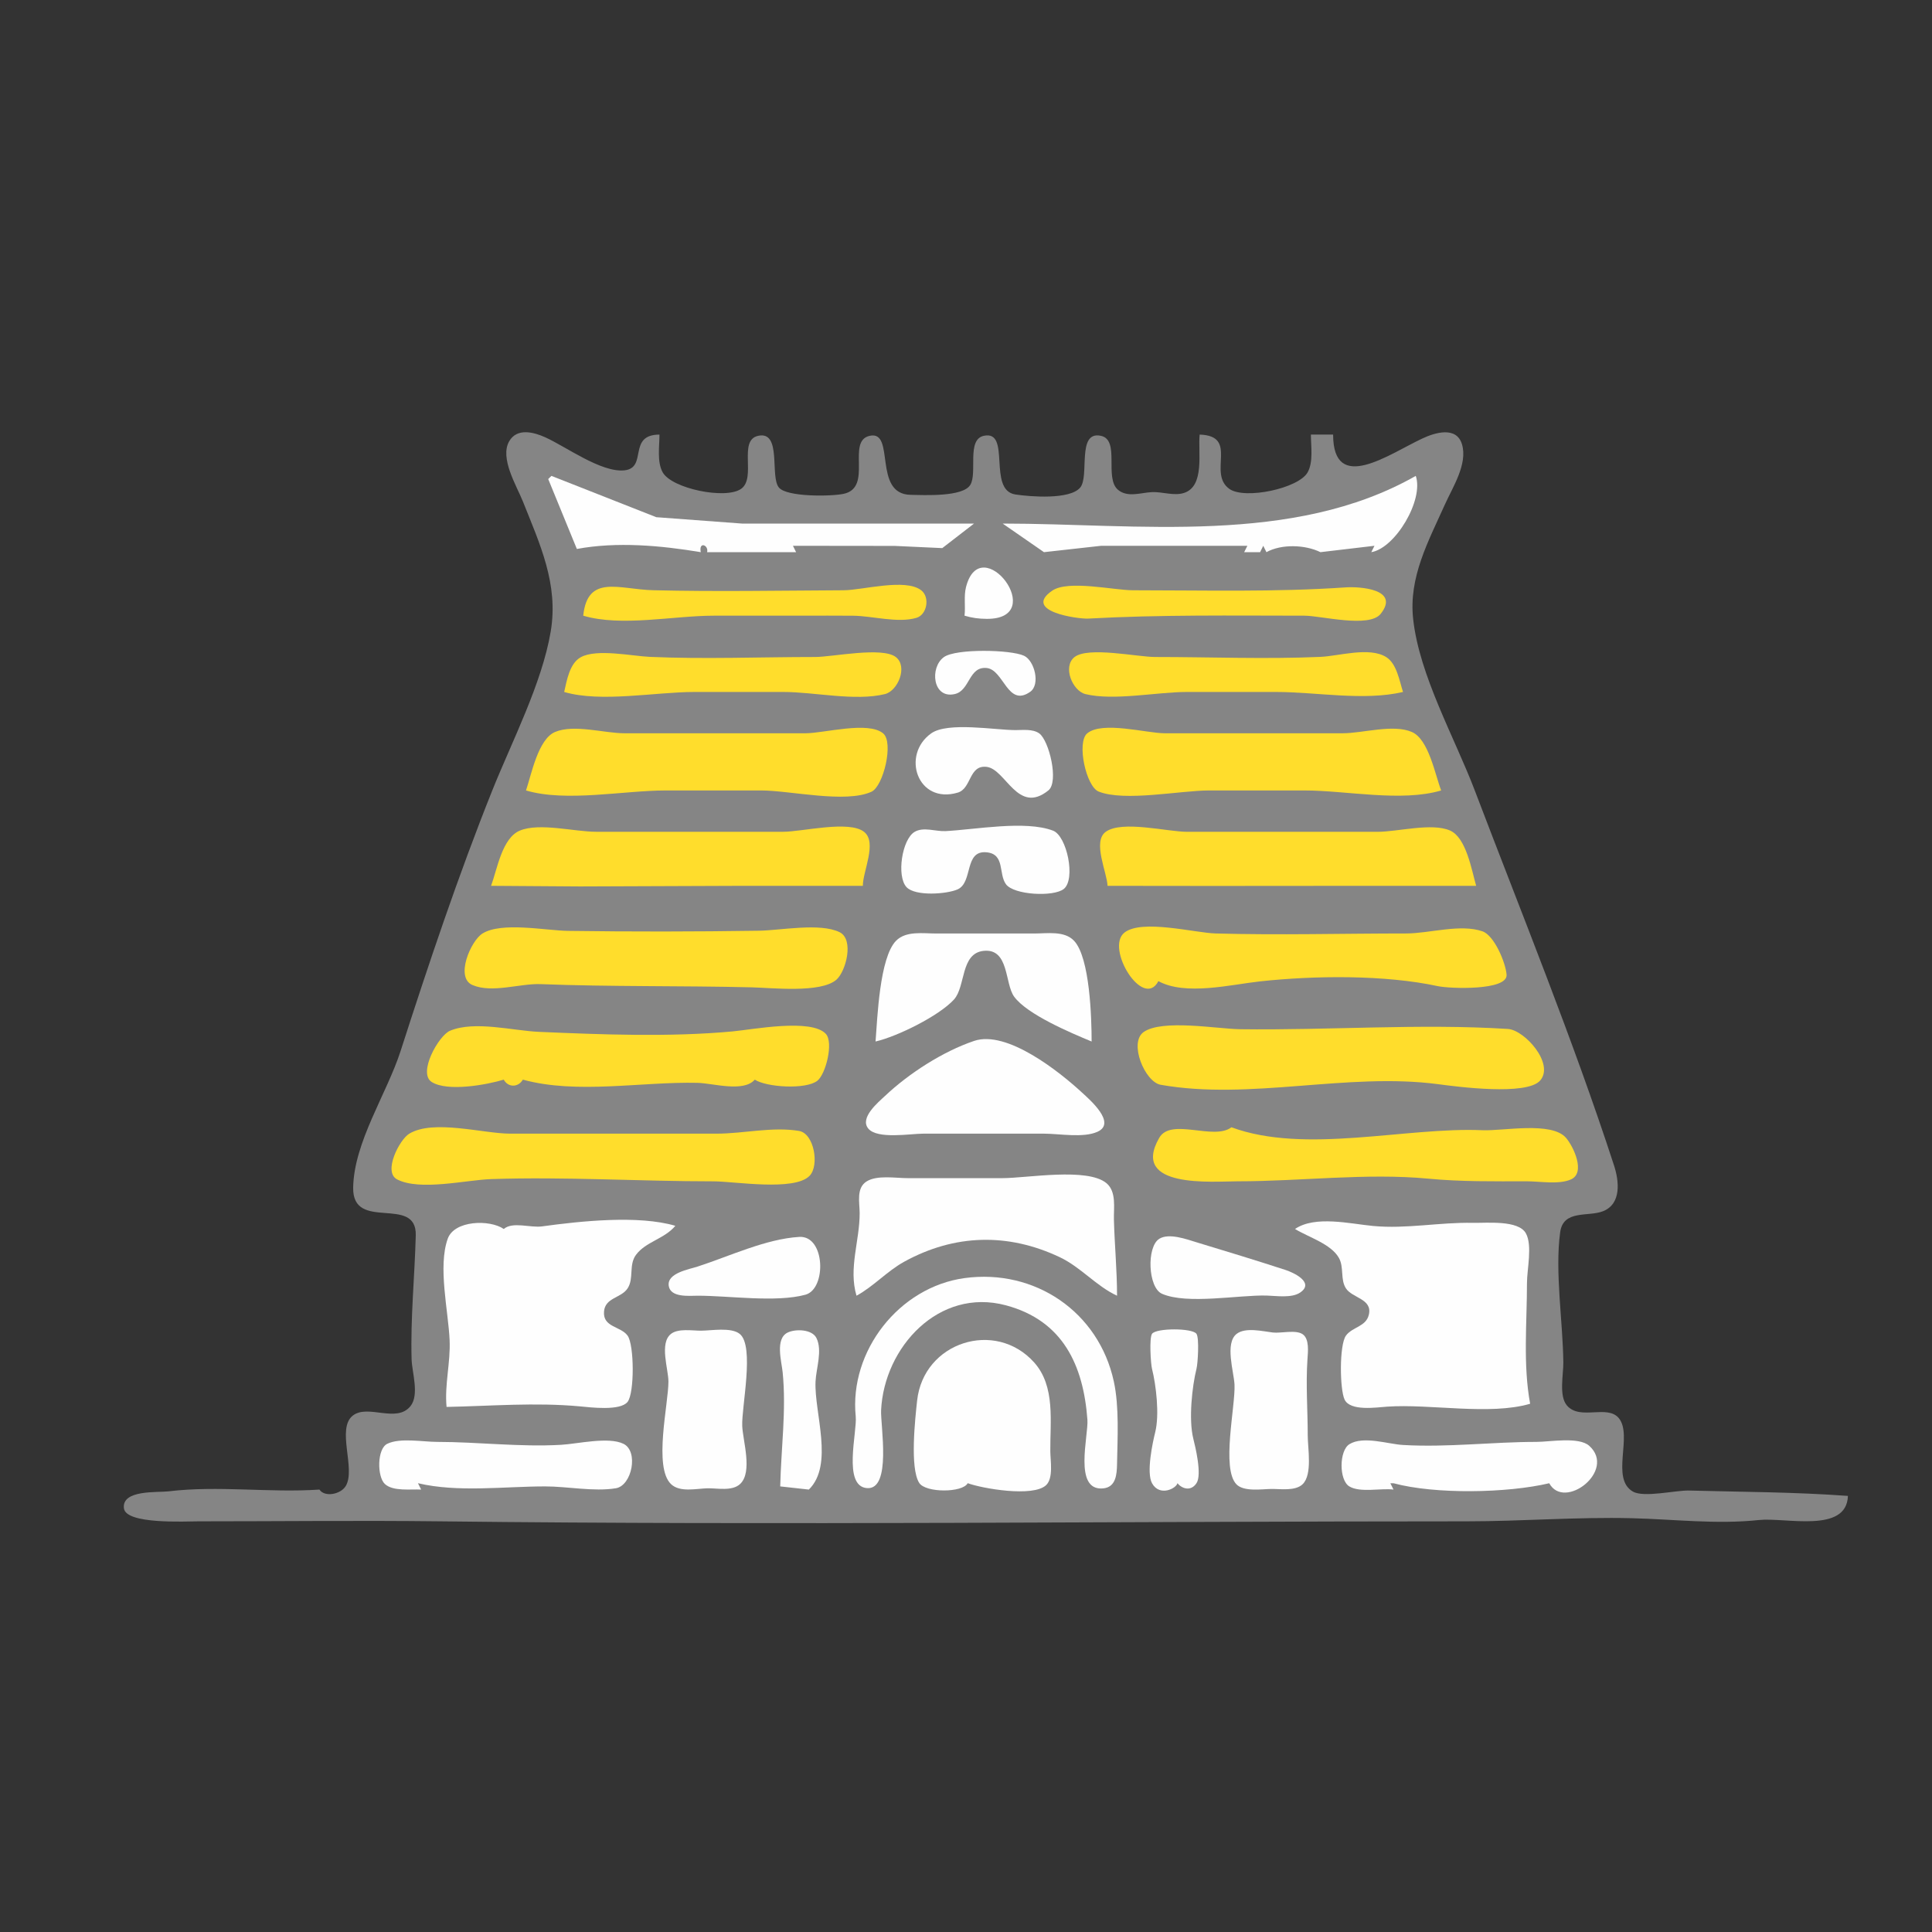 <svg width="50" height="50" viewBox="0 0 50 50" fill="none" xmlns="http://www.w3.org/2000/svg">
<rect x="0" y="0" width="50" height="50" fill="#333333" stroke="none"/>
<path d="M8.267 38.55C6.974 38.638 5.65 38.44 4.36 38.596C4.072 38.63 3.147 38.55 3.207 39.035C3.259 39.456 4.804 39.372 5.142 39.372C7.232 39.372 9.309 39.347 11.392 39.372C20.239 39.477 29.105 39.372 37.955 39.372C39.384 39.372 40.803 39.256 42.232 39.291C43.32 39.318 44.429 39.455 45.521 39.338C46.209 39.265 47.792 39.693 47.824 38.714C46.441 38.612 45.093 38.612 43.712 38.575C43.362 38.566 42.543 38.766 42.258 38.601C41.677 38.265 42.258 37.16 41.9 36.708C41.606 36.337 40.895 36.77 40.554 36.376C40.338 36.125 40.463 35.572 40.459 35.26C40.448 34.212 40.237 32.913 40.377 31.89C40.458 31.298 41.105 31.498 41.487 31.346C41.97 31.153 41.901 30.561 41.771 30.162C40.709 26.901 39.386 23.661 38.167 20.457C37.645 19.085 36.73 17.479 36.572 16.017C36.454 14.937 36.965 14.012 37.394 13.056C37.593 12.612 37.987 12.011 37.837 11.502C37.695 11.02 37.13 11.197 36.804 11.351C35.949 11.753 34.502 12.797 34.501 11.247H33.926C33.926 11.547 33.993 11.954 33.841 12.225C33.607 12.642 32.211 12.936 31.815 12.652C31.245 12.245 32.067 11.28 31.047 11.247C31 11.691 31.19 12.592 30.633 12.76C30.374 12.838 30.08 12.724 29.814 12.736C29.528 12.748 29.184 12.885 28.935 12.677C28.569 12.371 28.999 11.382 28.487 11.278C27.859 11.149 28.203 12.325 27.955 12.619C27.686 12.938 26.662 12.855 26.279 12.797C25.547 12.686 26.178 11.128 25.464 11.278C25.008 11.373 25.302 12.237 25.111 12.549C24.919 12.865 23.916 12.813 23.564 12.806C22.58 12.788 23.18 11.136 22.512 11.278C21.891 11.409 22.603 12.614 21.835 12.78C21.517 12.849 20.37 12.867 20.159 12.619C19.919 12.335 20.24 11.149 19.625 11.278C19.091 11.389 19.586 12.368 19.179 12.652C18.778 12.932 17.388 12.646 17.151 12.225C16.999 11.954 17.067 11.547 17.067 11.247C16.232 11.25 16.768 12.106 16.162 12.172C15.56 12.237 14.639 11.553 14.106 11.315C13.81 11.183 13.382 11.069 13.179 11.418C12.926 11.854 13.37 12.572 13.531 12.974C13.972 14.083 14.46 15.116 14.252 16.346C14.025 17.691 13.248 19.189 12.74 20.457C11.861 22.654 11.088 24.96 10.367 27.201C10.01 28.308 9.159 29.558 9.14 30.737C9.121 31.894 10.787 30.914 10.76 31.971C10.732 33.043 10.622 34.099 10.652 35.178C10.662 35.514 10.858 36.098 10.623 36.391C10.261 36.84 9.521 36.33 9.131 36.635C8.7 36.973 9.214 38.014 8.948 38.458C8.819 38.674 8.403 38.755 8.267 38.55Z" fill="#858585"/>
<path d="M14.271 12.316L14.188 12.398L14.929 14.207C15.969 14.014 17.105 14.118 18.136 14.29C18.078 14.002 18.346 14.106 18.3 14.29H19.781H19.863H20.603L20.521 14.125H20.603L23.152 14.128L24.386 14.185L25.208 13.55H19.205L16.985 13.385L14.271 12.316Z" fill="#FEFEFE"/>
<path d="M36.64 12.316C33.465 14.123 29.428 13.55 25.949 13.55L27.018 14.29L28.499 14.125H32.282L32.199 14.29H32.611L32.693 14.125L32.775 14.29C33.166 14.074 33.779 14.096 34.173 14.29L35.571 14.125L35.489 14.29C36.111 14.187 36.854 12.934 36.64 12.316Z" fill="#FEFEFE"/>
<path d="M24.962 15.934C25.159 15.992 25.331 16.015 25.538 16.016C27.17 16.024 25.384 13.688 25 15.195C24.94 15.43 24.99 15.693 24.962 15.934Z" fill="#FEFEFE"/>
<path d="M15.094 15.934C16.086 16.228 17.425 15.934 18.465 15.934H20.768C21.207 15.934 21.645 15.93 22.084 15.935C22.579 15.94 23.233 16.132 23.717 15.99C23.991 15.91 24.072 15.459 23.844 15.279C23.438 14.957 22.317 15.274 21.837 15.276C20.195 15.284 18.545 15.315 16.903 15.275C16.024 15.254 15.206 14.852 15.094 15.934Z" fill="#FFDD2C"/>
<path d="M27.232 15.286C26.45 15.822 27.899 16.023 28.162 16.009C30.025 15.906 31.893 15.933 33.762 15.934C34.188 15.934 35.435 16.262 35.733 15.885C36.242 15.241 35.178 15.178 34.831 15.201C33.001 15.327 31.157 15.276 29.321 15.276C28.827 15.276 27.645 15.003 27.232 15.286Z" fill="#FFDD2C"/>
<path d="M14.601 17.908C15.55 18.188 16.963 17.908 17.972 17.908H20.275C21.076 17.908 22.131 18.152 22.902 17.963C23.236 17.881 23.5 17.253 23.186 17.006C22.835 16.73 21.54 17.003 21.097 17.003C19.676 17.003 18.241 17.062 16.821 17C16.359 16.98 15.443 16.782 15.03 17.009C14.74 17.168 14.668 17.615 14.601 17.908Z" fill="#FFDD2C"/>
<path d="M24.429 17.005C24.056 17.271 24.134 18.094 24.71 17.962C25.105 17.872 25.067 17.241 25.536 17.288C25.979 17.333 26.076 18.314 26.66 17.905C26.932 17.715 26.772 17.096 26.502 16.971C26.155 16.81 24.742 16.782 24.429 17.005Z" fill="#FEFEFE"/>
<path d="M36.31 17.908C36.218 17.624 36.148 17.176 35.876 17.006C35.44 16.732 34.65 16.979 34.172 17C32.752 17.062 31.317 17.003 29.896 17.003C29.436 17.003 28.16 16.726 27.807 17.006C27.495 17.254 27.756 17.881 28.091 17.963C28.824 18.142 29.944 17.908 30.718 17.908H33.021C34.065 17.908 35.298 18.146 36.31 17.908Z" fill="#FFDD2C"/>
<path d="M13.613 20.457C14.655 20.765 16.134 20.457 17.232 20.457H19.699C20.448 20.457 21.884 20.797 22.554 20.49C22.863 20.348 23.136 19.21 22.855 18.979C22.465 18.657 21.325 18.976 20.85 18.977H16.163C15.636 18.977 14.857 18.736 14.364 18.944C13.926 19.129 13.753 20.044 13.613 20.457Z" fill="#FFDD2C"/>
<path d="M24.1 18.979C23.317 19.535 23.742 20.821 24.786 20.513C25.148 20.407 25.069 19.788 25.538 19.847C26.034 19.911 26.34 21.095 27.133 20.455C27.408 20.233 27.151 19.162 26.894 18.979C26.727 18.861 26.47 18.895 26.278 18.895C25.757 18.894 24.527 18.676 24.1 18.979Z" fill="#FEFEFE"/>
<path d="M37.297 20.457C37.139 20.047 36.976 19.135 36.54 18.944C36.056 18.733 35.267 18.977 34.748 18.977H30.143C29.671 18.976 28.53 18.654 28.137 18.979C27.858 19.211 28.107 20.357 28.434 20.486C29.108 20.753 30.544 20.457 31.294 20.457H33.761C34.845 20.457 36.264 20.762 37.297 20.457Z" fill="#FFDD2C"/>
<path d="M12.709 22.925L15.013 22.941L19.206 22.925L22.331 22.925C22.324 22.563 22.71 21.803 22.363 21.529C21.976 21.221 20.759 21.526 20.275 21.526H15.423C14.869 21.526 13.966 21.286 13.458 21.494C12.992 21.684 12.867 22.5 12.709 22.925Z" fill="#FFDD2C"/>
<path d="M23.668 21.53C23.344 21.724 23.199 22.673 23.459 22.957C23.683 23.202 24.508 23.141 24.785 23.016C25.188 22.833 24.945 21.997 25.537 22.058C26.012 22.107 25.838 22.612 26.033 22.882C26.235 23.164 27.27 23.217 27.532 23.005C27.845 22.751 27.611 21.633 27.252 21.497C26.533 21.224 25.238 21.47 24.468 21.509C24.215 21.522 23.9 21.391 23.668 21.53Z" fill="#FEFEFE"/>
<path d="M28.663 22.925L31.377 22.928L35.324 22.925H38.203C38.087 22.525 37.948 21.678 37.527 21.494C37.052 21.287 36.174 21.527 35.653 21.527H30.719C30.212 21.527 29.032 21.222 28.614 21.529C28.268 21.783 28.651 22.581 28.663 22.925Z" fill="#FFDD2C"/>
<path d="M12.485 24.16C12.184 24.349 11.774 25.294 12.224 25.491C12.731 25.712 13.459 25.448 13.989 25.469C15.786 25.539 17.647 25.508 19.452 25.552C19.971 25.564 21.244 25.709 21.648 25.353C21.894 25.135 22.109 24.313 21.729 24.125C21.221 23.876 20.2 24.079 19.64 24.087C17.989 24.112 16.35 24.114 14.698 24.091C14.127 24.083 12.98 23.85 12.485 24.16ZM29.979 25.392C30.683 25.775 31.853 25.481 32.61 25.398C34.021 25.245 35.838 25.225 37.215 25.522C37.518 25.587 39.022 25.643 38.99 25.225C38.967 24.915 38.673 24.21 38.367 24.103C37.792 23.903 36.99 24.158 36.393 24.158C34.751 24.158 33.101 24.204 31.459 24.158C30.925 24.143 29.552 23.781 29.101 24.135C28.595 24.533 29.585 26.141 29.979 25.392Z" fill="#FFDD2C"/>
<path d="M22.659 26.954C23.218 26.826 24.3 26.294 24.689 25.867C24.995 25.53 24.853 24.67 25.458 24.608C26.119 24.541 26 25.454 26.245 25.792C26.581 26.255 27.72 26.734 28.251 26.954C28.251 26.358 28.208 24.788 27.798 24.349C27.549 24.082 27.1 24.159 26.771 24.159H24.222C23.888 24.159 23.445 24.085 23.188 24.349C22.764 24.786 22.707 26.342 22.659 26.954Z" fill="#FEFEFE"/>
<path d="M13.037 27.941C13.151 28.15 13.414 28.145 13.531 27.941C14.94 28.326 16.599 27.99 18.054 28.024C18.457 28.034 19.241 28.277 19.534 27.941C19.834 28.138 20.854 28.204 21.153 27.97C21.372 27.798 21.577 26.979 21.373 26.757C20.996 26.349 19.472 26.646 18.958 26.693C17.336 26.843 15.57 26.775 13.942 26.704C13.275 26.675 12.286 26.41 11.648 26.675C11.353 26.797 10.806 27.77 11.173 28.002C11.585 28.262 12.606 28.072 13.037 27.941Z" fill="#FFDD2C"/>
<path d="M29.596 26.71C29.208 26.986 29.628 28.001 30.038 28.074C32.353 28.484 34.859 27.749 37.215 28.058C37.703 28.123 39.514 28.364 39.86 27.963C40.235 27.528 39.457 26.656 39.024 26.629C36.749 26.486 34.38 26.667 32.093 26.636C31.504 26.628 30.076 26.37 29.596 26.71Z" fill="#FFDD2C"/>
<path d="M25.209 26.939C24.4 27.213 23.524 27.778 22.907 28.36C22.731 28.525 22.241 28.928 22.471 29.207C22.704 29.49 23.563 29.339 23.893 29.339H27.018C27.415 29.339 28.036 29.456 28.403 29.29C28.903 29.063 28.203 28.46 28.005 28.278C27.423 27.74 26.06 26.65 25.209 26.939Z" fill="#FEFEFE"/>
<path d="M31.87 29.174C31.408 29.524 30.307 28.916 30.001 29.447C29.238 30.771 31.398 30.572 32.035 30.572C33.651 30.573 35.368 30.352 36.969 30.504C37.819 30.585 38.664 30.572 39.518 30.572C39.853 30.572 40.346 30.662 40.657 30.523C41.041 30.352 40.724 29.674 40.528 29.447C40.154 29.015 38.894 29.274 38.367 29.25C36.376 29.163 33.779 29.878 31.87 29.174Z" fill="#FFDD2C"/>
<path d="M10.59 29.341C10.34 29.492 9.905 30.33 10.278 30.523C10.867 30.828 12.066 30.537 12.709 30.515C14.615 30.451 16.551 30.573 18.466 30.573C19.005 30.573 20.561 30.837 20.953 30.429C21.21 30.162 21.07 29.335 20.681 29.269C19.997 29.152 19.24 29.339 18.548 29.339H13.202C12.504 29.338 11.216 28.961 10.59 29.341Z" fill="#FFDD2C"/>
<path d="M22.166 33.533C22.611 33.291 22.952 32.901 23.399 32.654C24.705 31.935 26.09 31.902 27.429 32.537C27.975 32.797 28.369 33.283 28.909 33.533C28.909 32.87 28.845 32.218 28.828 31.559C28.821 31.258 28.897 30.842 28.637 30.622C28.145 30.208 26.574 30.49 25.949 30.49H23.482C23.175 30.49 22.7 30.405 22.428 30.575C22.154 30.746 22.247 31.124 22.248 31.395C22.25 32.113 21.955 32.82 22.166 33.533Z" fill="#FEFEFE"/>
<path d="M11.557 36.411C12.718 36.388 13.847 36.29 15.011 36.397C15.286 36.423 16.053 36.52 16.242 36.28C16.423 36.051 16.415 34.803 16.242 34.566C16.062 34.319 15.601 34.354 15.632 33.944C15.659 33.578 16.077 33.597 16.242 33.343C16.412 33.083 16.266 32.738 16.459 32.476C16.709 32.136 17.198 32.062 17.478 31.724C16.522 31.441 15.013 31.603 14.027 31.739C13.725 31.78 13.265 31.608 13.038 31.806C12.672 31.555 11.759 31.581 11.588 32.056C11.328 32.78 11.603 33.924 11.636 34.684C11.662 35.263 11.502 35.84 11.557 36.411Z" fill="#FEFEFE"/>
<path d="M33.515 31.806C33.859 32.017 34.448 32.192 34.651 32.555C34.788 32.799 34.682 33.111 34.833 33.343C34.998 33.597 35.522 33.612 35.426 34.023C35.354 34.338 34.995 34.34 34.833 34.566C34.658 34.809 34.672 35.956 34.798 36.221C34.945 36.529 35.623 36.423 35.9 36.404C37.021 36.327 38.553 36.636 39.6 36.329C39.413 35.319 39.518 34.23 39.518 33.204C39.518 32.85 39.664 32.23 39.489 31.917C39.294 31.569 38.474 31.654 38.12 31.647C37.261 31.629 36.4 31.809 35.536 31.728C34.944 31.672 34.035 31.45 33.515 31.806Z" fill="#FEFEFE"/>
<path d="M20.685 32.011C19.825 32.061 18.871 32.514 18.053 32.779C17.834 32.851 17.256 32.945 17.307 33.279C17.354 33.586 17.837 33.534 18.053 33.533C18.853 33.531 20.086 33.715 20.845 33.507C21.394 33.357 21.361 31.971 20.685 32.011Z" fill="#FEFEFE"/>
<path d="M30.005 32.058C29.668 32.263 29.709 33.325 30.073 33.483C30.723 33.767 32.058 33.51 32.782 33.529C33.034 33.536 33.431 33.601 33.651 33.449C34.028 33.19 33.477 32.934 33.268 32.866C32.504 32.617 31.734 32.383 30.965 32.15C30.709 32.072 30.257 31.905 30.005 32.058Z" fill="#FEFEFE"/>
<path d="M24.962 33.077C23.268 33.309 21.976 34.966 22.146 36.658C22.186 37.062 21.804 38.46 22.435 38.512C23.084 38.566 22.784 36.887 22.803 36.494C22.882 34.869 24.295 33.318 26.031 33.781C27.51 34.176 28.038 35.335 28.142 36.741C28.173 37.156 27.774 38.586 28.544 38.52C28.88 38.492 28.904 38.16 28.909 37.892C28.921 37.216 28.968 36.41 28.826 35.754C28.435 33.947 26.777 32.829 24.962 33.077Z" fill="#FEFEFE"/>
<path d="M17.364 34.522C17.059 34.764 17.299 35.434 17.299 35.754C17.299 36.336 16.909 37.966 17.364 38.407C17.594 38.63 18.02 38.524 18.305 38.517C18.561 38.511 18.95 38.6 19.156 38.404C19.483 38.093 19.226 37.293 19.209 36.905C19.188 36.417 19.535 34.839 19.145 34.522C18.921 34.341 18.406 34.438 18.137 34.438C17.915 34.438 17.551 34.374 17.364 34.522ZM20.192 38.468L20.933 38.55C21.588 37.908 21.07 36.561 21.106 35.754C21.121 35.414 21.29 34.954 21.13 34.629C21.017 34.399 20.588 34.387 20.383 34.487C20.055 34.649 20.227 35.234 20.255 35.514C20.353 36.492 20.214 37.489 20.192 38.468Z" fill="#FEFEFE"/>
<path d="M30.472 38.385C30.58 38.52 30.814 38.613 30.965 38.385C31.113 38.164 30.933 37.434 30.883 37.234C30.758 36.735 30.852 35.876 30.965 35.425C31 35.288 31.04 34.631 30.965 34.52C30.863 34.366 29.917 34.366 29.814 34.52C29.74 34.631 29.78 35.288 29.814 35.425C29.918 35.838 30.012 36.608 29.896 37.069C29.833 37.322 29.662 38.107 29.814 38.385C30.01 38.743 30.445 38.52 30.472 38.385Z" fill="#FEFEFE"/>
<path d="M32.002 34.522C31.692 34.768 31.935 35.508 31.949 35.836C31.974 36.399 31.604 38.006 31.999 38.414C32.192 38.612 32.653 38.537 32.904 38.534C33.144 38.532 33.524 38.593 33.712 38.411C33.971 38.161 33.844 37.48 33.844 37.151C33.844 36.481 33.792 35.846 33.837 35.178C33.849 34.992 33.892 34.653 33.712 34.529C33.532 34.407 33.153 34.51 32.939 34.485C32.679 34.454 32.23 34.342 32.002 34.522Z" fill="#FEFEFE"/>
<path d="M25.044 38.385C25.418 38.522 26.734 38.754 27.073 38.436C27.266 38.254 27.184 37.803 27.182 37.563C27.175 36.793 27.318 35.879 26.764 35.26C25.76 34.139 23.9 34.73 23.735 36.247C23.685 36.709 23.543 37.985 23.788 38.376C23.952 38.639 24.913 38.635 25.044 38.385Z" fill="#FEFEFE"/>
<path d="M10.899 38.55L10.817 38.385C11.845 38.63 13.053 38.468 14.107 38.468C14.69 38.468 15.366 38.609 15.938 38.516C16.354 38.449 16.533 37.56 16.136 37.366C15.746 37.175 14.948 37.368 14.517 37.392C13.446 37.452 12.379 37.317 11.31 37.316C10.948 37.316 10.352 37.203 10.021 37.366C9.755 37.497 9.758 38.221 9.962 38.407C10.177 38.603 10.63 38.534 10.899 38.55Z" fill="#FEFEFE"/>
<path d="M36.064 38.55L35.982 38.386H36.064C37.141 38.677 39.011 38.643 40.094 38.386C40.483 39.102 41.84 38.062 41.131 37.419C40.862 37.175 40.107 37.316 39.765 37.316C38.617 37.316 37.467 37.463 36.311 37.396C35.925 37.374 35.28 37.153 34.922 37.376C34.655 37.542 34.65 38.304 34.92 38.468C35.201 38.638 35.739 38.508 36.064 38.55Z" fill="#FEFEFE"/>
</svg>
